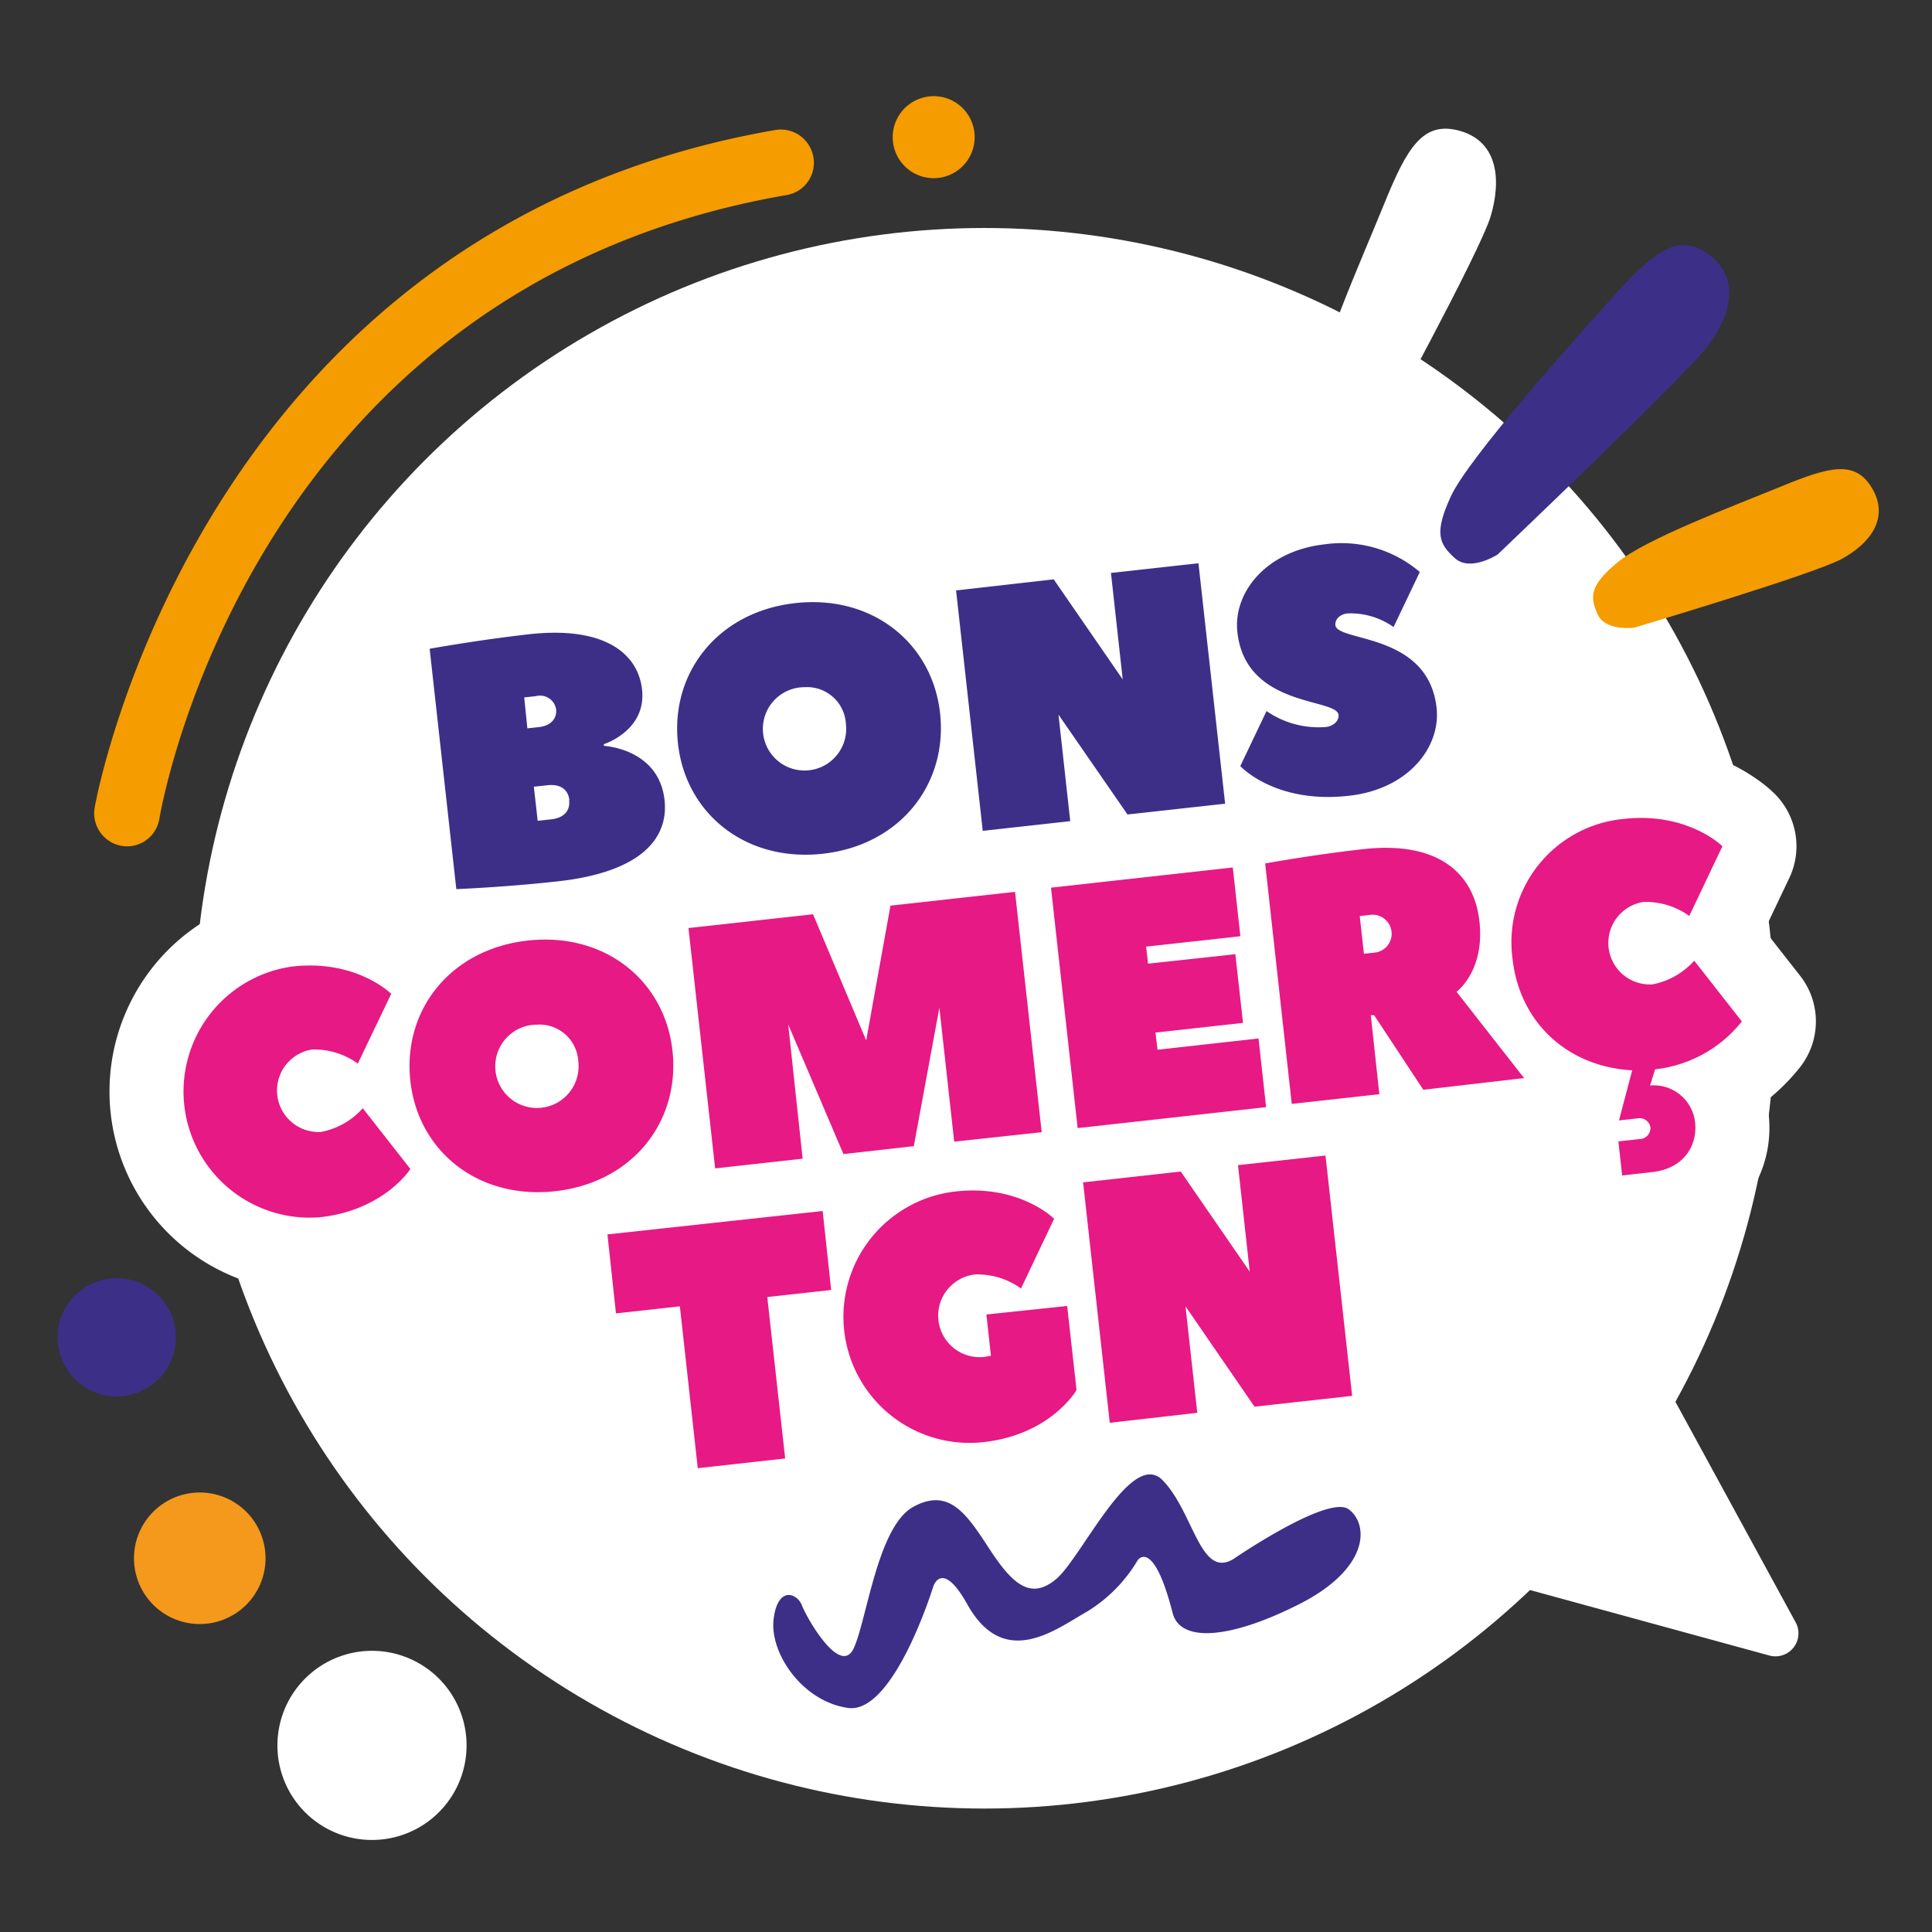 <svg id="Capa_1" data-name="Capa 1" xmlns="http://www.w3.org/2000/svg" viewBox="0 0 226.77 226.77"><rect x="0" y="0" width="226.77" height="226.77" fill="#333333" stroke="none"/><defs><style>.cls-1{fill:#fff;}.cls-2{fill:none;stroke:#fff;stroke-linecap:round;stroke-linejoin:round;stroke-width:17.38px;}.cls-3{fill:#e71984;}.cls-4{fill:#3d2f88;}.cls-5{fill:#f4991c;}.cls-6{fill:#3c2f88;}.cls-7{fill:#f59c00;}</style></defs><circle class="cls-1" cx="115.55" cy="119.52" r="92.76"/><path class="cls-1" d="M34.37,113.44c7.5-.83,11.55,3.21,11.55,3.21L42,124.84a8.71,8.71,0,0,0-5.38-1.65,4.87,4.87,0,0,0,1.07,9.67,8.72,8.72,0,0,0,4.89-2.78l5.59,7.13s-3.07,4.83-10.57,5.66a14.81,14.81,0,0,1-3.26-29.43Z"/><path class="cls-1" d="M65.16,139.82c-9.08,1-16.12-4.74-17-13s4.69-15.41,13.78-16.42,16.13,4.74,17,13S74.25,138.81,65.16,139.82ZM63,120.27a4.89,4.89,0,1,0,4.88,4.35A4.56,4.56,0,0,0,63,120.27Z"/><path class="cls-1" d="M99,135.46l-6.48-15.2L94.21,136l-10.27,1.14-3.13-28.21,14.62-1.62,6.24,14.81,2.85-15.82,14.62-1.62,3.13,28.21L112,134l-1.74-15.72-3,16.25Z"/><path class="cls-1" d="M135.87,123.21l11.85-1.32.89,8.06-22.12,2.46-3.13-28.22,21.34-2.37.89,8.07-11.06,1.22.22,2L145,112l.9,8.06-10.28,1.14Z"/><path class="cls-1" d="M167.06,127.91l-5.77-8.75-.39,0,1,9.27-10.28,1.14-3.12-28.22s5.48-1,11.41-1.67c8.69-1,13.09,2.63,13.74,8.47s-2.69,8.26-2.69,8.26l7.93,10.13Zm-5.78-16.09a2.23,2.23,0,1,0-.49-4.43l-1.19.13.49,4.43Z"/><path class="cls-1" d="M190.61,96.12c7.51-.83,11.56,3.21,11.56,3.21l-3.89,8.18a8.74,8.74,0,0,0-5.39-1.64,4.87,4.87,0,0,0,1.08,9.67,8.78,8.78,0,0,0,4.89-2.78l5.59,7.13a15.07,15.07,0,0,1-10.18,5.62l-.59,1.9a4.88,4.88,0,0,1,5.28,4.31c.33,3-1.59,5.48-5,5.85l-3.56.4-.44-4,2.76-.3a1.3,1.3,0,0,0,1-1.34,1.28,1.28,0,0,0-1.32-1.08l-2.37.26,1.55-5.88c-7.44-.4-13.21-5.48-14.05-13.13A14.53,14.53,0,0,1,190.61,96.12Z"/><path class="cls-1" d="M96.56,142.14l1,9.27-7.5.83,2.1,18.95L81.9,172.33l-2.1-19-7.5.83-1-9.27Z"/><path class="cls-1" d="M116.31,159.13l-.53-4.84,9.48-1,1.1,9.87s-3,5.24-10.93,6.11a14.8,14.8,0,0,1-3.26-29.42c7.51-.84,11.56,3.2,11.56,3.2l-3.89,8.19a8.72,8.72,0,0,0-5.39-1.65,4.87,4.87,0,0,0,1.08,9.68Z"/><path class="cls-1" d="M139.15,153.33l1.38,12.5L130.26,167l-3.13-28.22,11.46-1.27,8.1,11.75-1.38-12.5,10.27-1.13,3.13,28.21-11.46,1.27Z"/><path class="cls-2" d="M34.37,113.44c7.5-.83,11.55,3.21,11.55,3.21L42,124.84a8.71,8.71,0,0,0-5.38-1.65,4.87,4.87,0,0,0,1.07,9.67,8.72,8.72,0,0,0,4.89-2.78l5.59,7.13s-3.07,4.83-10.57,5.66a14.81,14.81,0,0,1-3.26-29.43Z"/><path class="cls-2" d="M65.16,139.82c-9.08,1-16.12-4.74-17-13s4.69-15.41,13.78-16.42,16.13,4.74,17,13S74.25,138.81,65.16,139.82ZM63,120.27a4.89,4.89,0,1,0,4.88,4.35A4.56,4.56,0,0,0,63,120.27Z"/><path class="cls-2" d="M99,135.46l-6.48-15.2L94.21,136l-10.27,1.14-3.13-28.21,14.62-1.62,6.24,14.81,2.85-15.82,14.62-1.62,3.13,28.21L112,134l-1.74-15.72-3,16.25Z"/><path class="cls-2" d="M135.87,123.21l11.85-1.32.89,8.06-22.12,2.46-3.13-28.22,21.34-2.37.89,8.07-11.06,1.22.22,2L145,112l.9,8.06-10.28,1.14Z"/><path class="cls-2" d="M167.06,127.91l-5.77-8.75-.39,0,1,9.27-10.28,1.14-3.12-28.22s5.48-1,11.41-1.67c8.69-1,13.09,2.63,13.74,8.47s-2.69,8.26-2.69,8.26l7.93,10.13Zm-5.78-16.09a2.23,2.23,0,1,0-.49-4.43l-1.19.13.49,4.43Z"/><path class="cls-2" d="M190.61,96.12c7.51-.83,11.56,3.21,11.56,3.21l-3.89,8.18a8.74,8.74,0,0,0-5.39-1.64,4.87,4.87,0,0,0,1.08,9.67,8.78,8.78,0,0,0,4.89-2.78l5.59,7.13a15.07,15.07,0,0,1-10.18,5.62l-.59,1.9a4.88,4.88,0,0,1,5.28,4.31c.33,3-1.59,5.48-5,5.85l-3.56.4-.44-4,2.76-.3a1.3,1.3,0,0,0,1-1.34,1.28,1.28,0,0,0-1.32-1.08l-2.37.26,1.55-5.88c-7.44-.4-13.21-5.48-14.05-13.13A14.53,14.53,0,0,1,190.61,96.12Z"/><path class="cls-2" d="M96.56,142.14l1,9.27-7.5.83,2.1,18.95L81.9,172.33l-2.1-19-7.5.83-1-9.27Z"/><path class="cls-2" d="M116.31,159.13l-.53-4.84,9.48-1,1.1,9.87s-3,5.24-10.93,6.11a14.8,14.8,0,0,1-3.26-29.42c7.51-.84,11.56,3.2,11.56,3.2l-3.89,8.19a8.72,8.72,0,0,0-5.39-1.65,4.87,4.87,0,0,0,1.08,9.68Z"/><path class="cls-2" d="M139.15,153.33l1.38,12.5L130.26,167l-3.13-28.22,11.46-1.27,8.1,11.75-1.38-12.5,10.27-1.13,3.13,28.21-11.46,1.27Z"/><path class="cls-3" d="M34.37,113.44c7.5-.83,11.55,3.21,11.55,3.21L42,124.84a8.71,8.71,0,0,0-5.38-1.65,4.87,4.87,0,0,0,1.07,9.67,8.72,8.72,0,0,0,4.89-2.78l5.59,7.13s-3.07,4.83-10.57,5.66a14.81,14.81,0,0,1-3.26-29.43Z"/><path class="cls-3" d="M65.16,139.82c-9.08,1-16.12-4.74-17-13s4.69-15.41,13.78-16.42,16.13,4.74,17,13S74.25,138.81,65.16,139.82ZM63,120.27a4.89,4.89,0,1,0,4.88,4.35A4.56,4.56,0,0,0,63,120.27Z"/><path class="cls-3" d="M99,135.46l-6.48-15.2L94.21,136l-10.27,1.14-3.13-28.21,14.62-1.62,6.24,14.81,2.85-15.82,14.62-1.62,3.13,28.21L112,134l-1.74-15.72-3,16.25Z"/><path class="cls-3" d="M135.87,123.21l11.85-1.32.89,8.06-22.12,2.46-3.13-28.22,21.34-2.37.89,8.07-11.06,1.22.22,2L145,112l.9,8.06-10.28,1.14Z"/><path class="cls-3" d="M167.06,127.91l-5.77-8.75-.39,0,1,9.27-10.28,1.14-3.12-28.22s5.48-1,11.41-1.67c8.69-1,13.09,2.63,13.74,8.47s-2.69,8.26-2.69,8.26l7.93,10.13Zm-5.78-16.09a2.23,2.23,0,1,0-.49-4.43l-1.19.13.49,4.43Z"/><path class="cls-3" d="M190.61,96.12c7.51-.83,11.56,3.21,11.56,3.21l-3.89,8.18a8.74,8.74,0,0,0-5.39-1.64,4.87,4.87,0,0,0,1.08,9.67,8.78,8.78,0,0,0,4.89-2.78l5.59,7.13a15.07,15.07,0,0,1-10.18,5.62l-.59,1.9a4.88,4.88,0,0,1,5.28,4.31c.33,3-1.59,5.48-5,5.85l-3.56.4-.44-4,2.76-.3a1.3,1.3,0,0,0,1-1.34,1.28,1.28,0,0,0-1.32-1.08l-2.37.26,1.55-5.88c-7.44-.4-13.21-5.48-14.05-13.13A14.53,14.53,0,0,1,190.61,96.12Z"/><path class="cls-3" d="M96.56,142.14l1,9.27-7.5.83,2.1,18.95L81.9,172.33l-2.1-19-7.5.83-1-9.27Z"/><path class="cls-3" d="M116.31,159.13l-.53-4.84,9.48-1,1.1,9.87s-3,5.24-10.93,6.11a14.8,14.8,0,0,1-3.26-29.42c7.51-.84,11.56,3.2,11.56,3.2l-3.89,8.19a8.72,8.72,0,0,0-5.39-1.65,4.87,4.87,0,0,0,1.08,9.68Z"/><path class="cls-3" d="M139.15,153.33l1.38,12.5L130.26,167l-3.13-28.22,11.46-1.27,8.1,11.75-1.38-12.5,10.27-1.13,3.13,28.21-11.46,1.27Z"/><path class="cls-4" d="M70.9,87.55s6.43.31,7.1,6.35c.49,4.44-2.66,8.46-12.54,9.55-6.32.7-11.9.91-11.9.91L50.43,76.15s5.49-1,11.62-1.7c8.89-1,12.84,2.25,13.31,6.48.54,4.84-4.49,6.42-4.49,6.42Zm-9-2.06,1.38-.15c1.38-.16,2.09-1,2-2.06a1.91,1.91,0,0,0-2.37-1.57l-1.38.15Zm4.93,8.43c-.13-1.21-1-1.93-2.59-1.75l-1.58.17.45,4,1.58-.17C66.24,96,66.94,95.13,66.8,93.92Z"/><path class="cls-4" d="M96.57,100.21c-9.08,1-16.12-4.74-17-13s4.7-15.41,13.78-16.42,16.13,4.74,17,13S105.66,99.2,96.57,100.21ZM94.41,80.66A4.89,4.89,0,1,0,99.29,85,4.57,4.57,0,0,0,94.41,80.66Z"/><path class="cls-4" d="M124.24,83.88l1.38,12.5-10.27,1.14L112.22,69.3,123.68,68l8.1,11.75-1.38-12.5,10.27-1.14,3.13,28.22-11.46,1.27Z"/><path class="cls-4" d="M157.11,83.91c-.22-2-10.89-.83-11.87-9.7-.52-4.64,3.34-9.55,10.25-10.32a14.13,14.13,0,0,1,11.16,3.25l-3.08,6.46A8.73,8.73,0,0,0,158.19,72c-1,.1-1.51.77-1.45,1.38.23,2,10.89.83,11.88,9.7.51,4.64-3.34,9.55-10.26,10.32-8.69,1-12.78-3.48-12.78-3.48l3.08-6.46a10.74,10.74,0,0,0,7,1.87C156.66,85.18,157.18,84.51,157.11,83.91Z"/><path class="cls-1" d="M32.64,203.57a11.1,11.1,0,1,1,9.72,12.32A11.09,11.09,0,0,1,32.64,203.57Z"/><path class="cls-5" d="M15.78,182a7.72,7.72,0,1,1,6.76,8.57A7.72,7.72,0,0,1,15.78,182Z"/><path class="cls-6" d="M6.81,156.15a6.94,6.94,0,1,1,6.08,7.71A6.94,6.94,0,0,1,6.81,156.15Z"/><path class="cls-7" d="M16.13,99.14a3.79,3.79,0,0,1-1.87.14,3.88,3.88,0,0,1-3.15-4.48C11.22,94.13,23.25,27,91,15.26a3.88,3.88,0,0,1,4.47,3.17A3.84,3.84,0,0,1,92.3,22.9C30,33.69,19.14,93.59,18.7,96.13A3.85,3.85,0,0,1,16.13,99.14Z"/><path class="cls-7" d="M114.14,14.54a4.81,4.81,0,1,1-6.07-3A4.79,4.79,0,0,1,114.14,14.54Z"/><path class="cls-4" d="M144.76,183s11.18-7.67,13.57-5.83,2.36,7-5.91,11.16-13.91,4.42-14.78,1c-2.28-8.91-4.1-6.2-4.1-6.2a17.52,17.52,0,0,1-5.89,6c-3.71,2.09-9.77,6.95-14.11-.82-3-5.37-4-2.08-4-2.08s-4.62,15-10,14.24-9.21-6.45-8.74-10.4,2.77-3.11,3.34-1.61,4.52,8.37,6.07,5,2.8-14.32,7-16.6,6.23.82,8.92,4.94,4.83,6.06,7.83,3.55,8.83-15.36,12.5-11.61S140.85,185.34,144.76,183Z"/><path class="cls-1" d="M192,156l18.77,34.43a2.7,2.7,0,0,1-3.08,3.89l-30.79-8.42a2.68,2.68,0,0,1-1.73-3.72l12-26A2.69,2.69,0,0,1,192,156Z"/><path class="cls-1" d="M161.72,51.49s12-21.91,13.25-26.11.88-8.71-3.55-10-6.29,2-9,8.67-7.8,18-8.21,22.87.65,5.78,2.94,6.7S161.72,51.49,161.72,51.49Z"/><path class="cls-7" d="M191.83,73.67s21.07-6.28,24.34-8.06,5.61-4.73,3.62-8.21-5.07-2.62-10.68-.32S193.19,63.25,189.87,66s-3.26,4.06-2.35,6.1S191.83,73.67,191.83,73.67Z"/><path class="cls-6" d="M175.8,65.07s22.07-21,24.71-24.53,3.81-7.88.1-10.64S194,29.65,189.18,35s-16.81,18.8-18.86,23.21-1.38,5.66.45,7.31S175.8,65.07,175.8,65.07Z"/></svg>